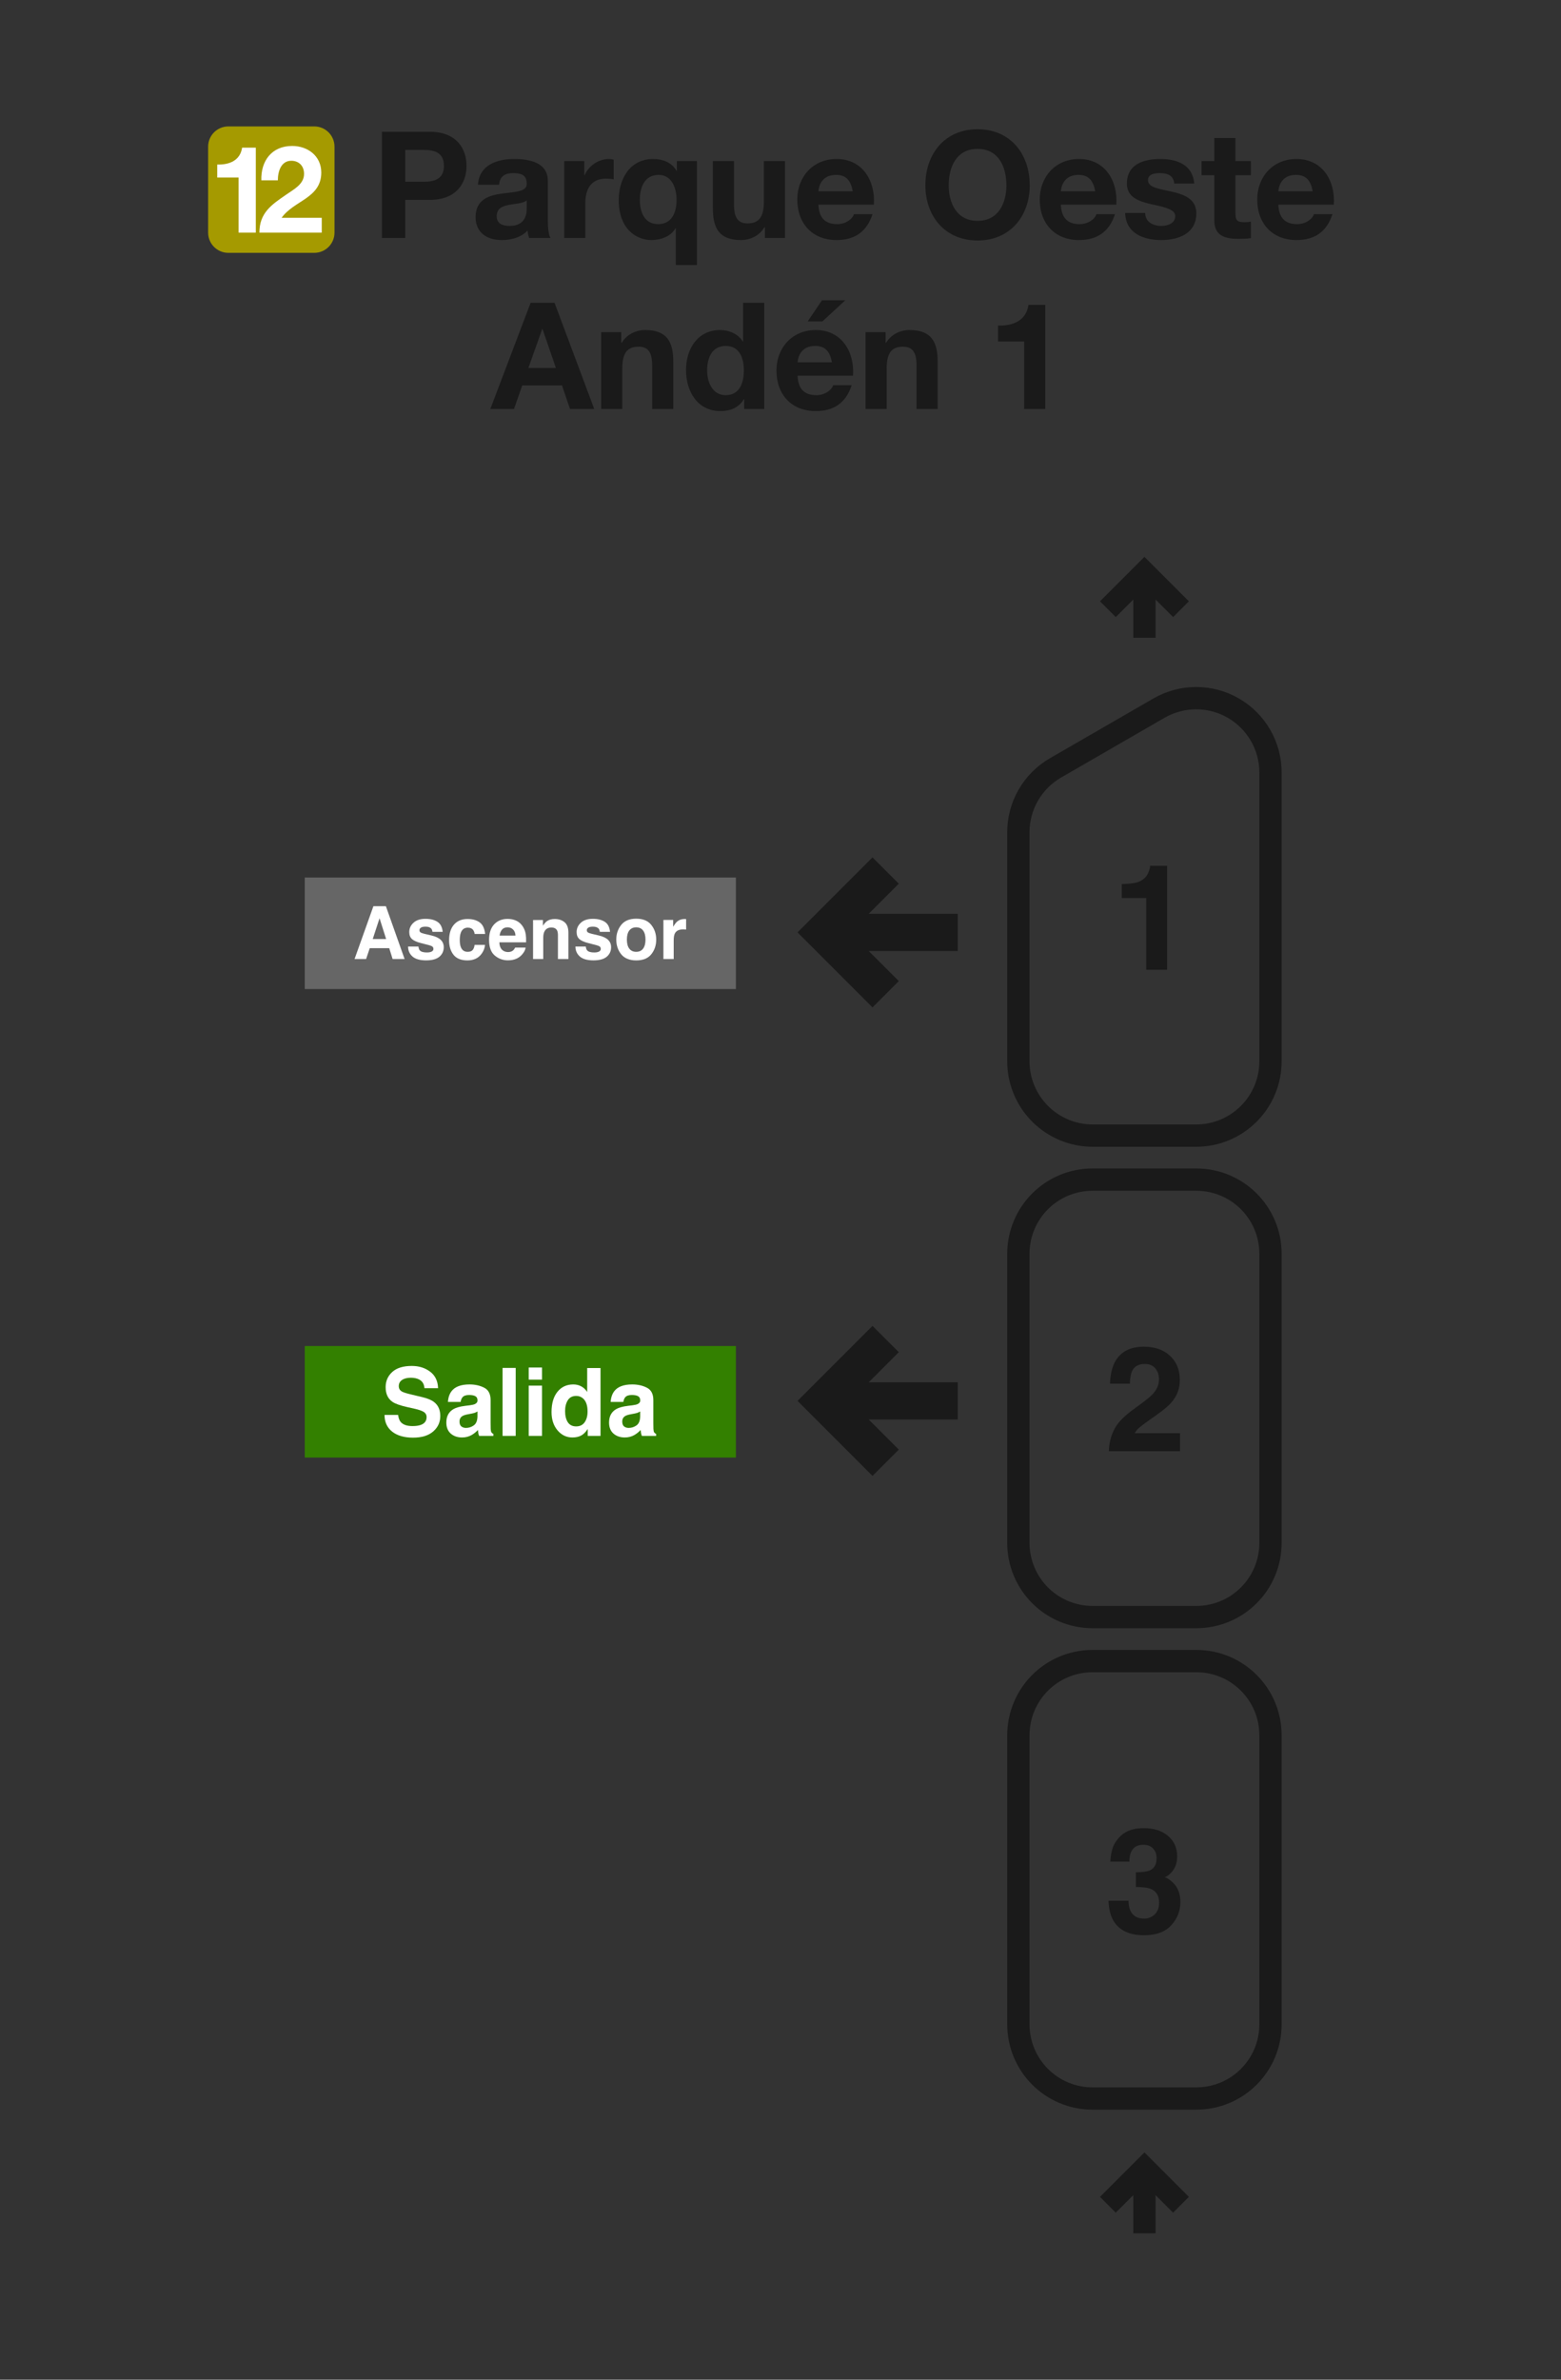 <svg width="210" height="320" viewBox="0 0 210 320" fill="none" xmlns="http://www.w3.org/2000/svg">
<rect x="0" y="0" width="210" height="320" fill="#333333" stroke="none"/>
<path d="M128.346 190.379H115.656L120.209 194.93L117.379 197.758L108 188.379L117.379 179L120.209 181.828L115.656 186.38H128.346V190.379Z" fill="#1A1A1A" stroke="#1A1A1A"/>
<path d="M128.346 127.379H115.656L120.209 131.93L117.379 134.758L108 125.379L117.379 116L120.209 118.828L115.656 123.38H128.346V127.379Z" fill="#1A1A1A" stroke="#1A1A1A"/>
<path fill-rule="evenodd" clip-rule="evenodd" d="M41 118H99V133H41V118Z" fill="#666666"/>
<path d="M50.143 126.276H51.947L51.06 123.479L50.143 126.276ZM50.235 121.854H51.913L54.431 128.963H52.82L52.362 127.501H49.743L49.251 128.963H47.698L50.235 121.854Z" fill="white"/>
<path d="M56.293 127.284C56.322 127.529 56.384 127.702 56.481 127.805C56.651 127.989 56.966 128.08 57.426 128.08C57.696 128.08 57.91 128.04 58.068 127.96C58.228 127.879 58.309 127.759 58.309 127.598C58.309 127.444 58.244 127.326 58.116 127.246C57.987 127.165 57.51 127.027 56.683 126.831C56.089 126.683 55.669 126.498 55.425 126.276C55.18 126.058 55.058 125.743 55.058 125.331C55.058 124.846 55.248 124.429 55.627 124.082C56.01 123.731 56.547 123.556 57.238 123.556C57.894 123.556 58.428 123.688 58.839 123.952C59.254 124.212 59.492 124.664 59.553 125.307H58.178C58.159 125.13 58.109 124.99 58.029 124.887C57.878 124.701 57.621 124.608 57.257 124.608C56.958 124.608 56.744 124.654 56.616 124.747C56.49 124.841 56.428 124.95 56.428 125.075C56.428 125.233 56.495 125.347 56.63 125.418C56.765 125.492 57.243 125.619 58.063 125.799C58.609 125.928 59.019 126.122 59.293 126.383C59.563 126.646 59.698 126.976 59.698 127.371C59.698 127.892 59.503 128.318 59.114 128.649C58.728 128.977 58.13 129.141 57.32 129.141C56.494 129.141 55.883 128.968 55.487 128.62C55.095 128.27 54.899 127.825 54.899 127.284H56.293Z" fill="white"/>
<path d="M63.855 125.591C63.83 125.395 63.764 125.218 63.658 125.061C63.503 124.849 63.264 124.742 62.939 124.742C62.476 124.742 62.159 124.972 61.989 125.432C61.899 125.677 61.854 126.001 61.854 126.406C61.854 126.792 61.899 127.103 61.989 127.337C62.153 127.775 62.462 127.993 62.915 127.993C63.236 127.993 63.465 127.906 63.6 127.733C63.735 127.559 63.817 127.334 63.846 127.058H65.249C65.217 127.476 65.066 127.871 64.796 128.244C64.365 128.845 63.727 129.146 62.881 129.146C62.035 129.146 61.413 128.895 61.014 128.394C60.616 127.892 60.416 127.241 60.416 126.44C60.416 125.537 60.637 124.834 61.077 124.332C61.518 123.831 62.125 123.58 62.9 123.58C63.559 123.58 64.098 123.728 64.516 124.024C64.937 124.32 65.186 124.842 65.264 125.591H63.855Z" fill="white"/>
<path d="M68.283 124.699C67.965 124.699 67.717 124.799 67.54 124.998C67.367 125.198 67.257 125.468 67.212 125.809H69.349C69.326 125.445 69.215 125.17 69.016 124.984C68.82 124.794 68.576 124.699 68.283 124.699ZM68.283 123.566C68.72 123.566 69.114 123.648 69.465 123.812C69.815 123.976 70.105 124.235 70.333 124.588C70.539 124.9 70.672 125.262 70.733 125.674C70.769 125.915 70.783 126.262 70.777 126.715H67.178C67.198 127.243 67.363 127.613 67.675 127.825C67.865 127.957 68.093 128.023 68.36 128.023C68.643 128.023 68.873 127.942 69.05 127.781C69.146 127.695 69.231 127.574 69.305 127.42H70.709C70.674 127.732 70.511 128.048 70.222 128.37C69.772 128.881 69.141 129.137 68.331 129.137C67.662 129.137 67.072 128.921 66.561 128.49C66.05 128.059 65.794 127.359 65.794 126.387C65.794 125.477 66.024 124.78 66.484 124.294C66.947 123.809 67.547 123.566 68.283 123.566H68.283Z" fill="white"/>
<path d="M74.616 123.58C75.159 123.58 75.603 123.723 75.947 124.009C76.294 124.292 76.468 124.763 76.468 125.423V128.963H75.059V125.765C75.059 125.488 75.022 125.276 74.949 125.128C74.814 124.858 74.556 124.723 74.177 124.723C73.711 124.723 73.391 124.921 73.217 125.316C73.127 125.525 73.082 125.792 73.082 126.117V128.963H71.712V123.715H73.039V124.482C73.216 124.212 73.383 124.017 73.54 123.898C73.823 123.686 74.182 123.58 74.616 123.58V123.58Z" fill="white"/>
<path d="M78.807 127.284C78.836 127.529 78.899 127.702 78.995 127.805C79.166 127.989 79.481 128.08 79.941 128.08C80.211 128.08 80.424 128.04 80.582 127.96C80.743 127.879 80.823 127.759 80.823 127.598C80.823 127.444 80.759 127.326 80.63 127.246C80.502 127.165 80.024 127.027 79.198 126.831C78.603 126.683 78.183 126.498 77.939 126.276C77.695 126.058 77.572 125.743 77.572 125.331C77.572 124.846 77.762 124.429 78.141 124.082C78.524 123.731 79.061 123.556 79.752 123.556C80.408 123.556 80.942 123.688 81.354 123.952C81.769 124.212 82.006 124.664 82.067 125.307H80.693C80.674 125.13 80.624 124.99 80.543 124.887C80.392 124.701 80.135 124.608 79.772 124.608C79.473 124.608 79.259 124.654 79.13 124.747C79.005 124.841 78.942 124.95 78.942 125.075C78.942 125.233 79.01 125.347 79.145 125.418C79.28 125.492 79.757 125.619 80.577 125.799C81.124 125.928 81.534 126.122 81.807 126.383C82.077 126.646 82.212 126.976 82.212 127.371C82.212 127.892 82.018 128.318 81.629 128.649C81.243 128.977 80.645 129.141 79.834 129.141C79.008 129.141 78.397 128.968 78.002 128.62C77.609 128.27 77.413 127.825 77.413 127.284H78.807Z" fill="white"/>
<path d="M85.588 127.993C85.99 127.993 86.299 127.85 86.514 127.564C86.73 127.278 86.838 126.871 86.838 126.344C86.838 125.816 86.73 125.411 86.514 125.128C86.299 124.842 85.99 124.699 85.588 124.699C85.186 124.699 84.876 124.842 84.657 125.128C84.442 125.411 84.334 125.816 84.334 126.344C84.334 126.871 84.442 127.278 84.657 127.564C84.876 127.85 85.186 127.993 85.588 127.993ZM88.28 126.344C88.28 127.115 88.058 127.776 87.614 128.326C87.17 128.873 86.497 129.146 85.593 129.146C84.69 129.146 84.016 128.873 83.572 128.326C83.129 127.776 82.907 127.115 82.907 126.344C82.907 125.585 83.129 124.927 83.572 124.371C84.016 123.815 84.69 123.537 85.593 123.537C86.497 123.537 87.17 123.815 87.614 124.371C88.058 124.927 88.28 125.585 88.28 126.344Z" fill="white"/>
<path d="M92.119 123.58C92.145 123.58 92.166 123.582 92.182 123.585C92.201 123.585 92.241 123.587 92.302 123.59V124.998C92.215 124.989 92.138 124.982 92.071 124.979C92.003 124.976 91.948 124.974 91.907 124.974C91.354 124.974 90.982 125.154 90.793 125.514C90.686 125.717 90.633 126.029 90.633 126.45V128.963H89.249V123.706H90.561V124.622C90.773 124.272 90.958 124.032 91.116 123.903C91.373 123.688 91.707 123.58 92.119 123.58V123.58Z" fill="white"/>
<path fill-rule="evenodd" clip-rule="evenodd" d="M41 181H99V196H41V181Z" fill="#338000"/>
<path d="M53.554 190.264C53.612 190.682 53.726 190.994 53.895 191.201C54.205 191.577 54.737 191.765 55.49 191.765C55.941 191.765 56.307 191.715 56.588 191.616C57.122 191.426 57.389 191.073 57.389 190.556C57.389 190.254 57.256 190.02 56.991 189.855C56.727 189.694 56.311 189.551 55.744 189.427L54.776 189.21C53.825 188.995 53.167 188.762 52.803 188.509C52.187 188.088 51.879 187.428 51.879 186.531C51.879 185.713 52.176 185.033 52.772 184.491C53.368 183.95 54.243 183.679 55.397 183.679C56.361 183.679 57.182 183.935 57.86 184.448C58.543 184.956 58.901 185.696 58.934 186.668H57.097C57.064 186.118 56.824 185.727 56.377 185.496C56.079 185.343 55.709 185.266 55.267 185.266C54.774 185.266 54.381 185.365 54.087 185.564C53.794 185.762 53.647 186.039 53.647 186.395C53.647 186.721 53.792 186.965 54.081 187.127C54.267 187.234 54.665 187.36 55.273 187.505L56.849 187.883C57.539 188.048 58.061 188.27 58.412 188.547C58.958 188.977 59.231 189.599 59.231 190.413C59.231 191.248 58.911 191.943 58.27 192.497C57.633 193.047 56.731 193.322 55.564 193.322C54.373 193.322 53.436 193.051 52.754 192.509C52.071 191.963 51.73 191.215 51.73 190.264H53.554Z" fill="white"/>
<path d="M64.233 189.799C64.121 189.87 64.007 189.928 63.891 189.973C63.779 190.014 63.624 190.054 63.426 190.091L63.029 190.165C62.656 190.231 62.39 190.312 62.228 190.407C61.955 190.568 61.819 190.818 61.819 191.157C61.819 191.459 61.901 191.678 62.067 191.815C62.237 191.947 62.441 192.013 62.681 192.013C63.062 192.013 63.411 191.902 63.73 191.678C64.053 191.455 64.22 191.048 64.233 190.457V189.799ZM63.159 188.975C63.486 188.933 63.72 188.882 63.86 188.82C64.112 188.712 64.239 188.545 64.239 188.317C64.239 188.04 64.141 187.85 63.947 187.747C63.757 187.639 63.475 187.586 63.103 187.586C62.685 187.586 62.39 187.689 62.216 187.896C62.092 188.049 62.009 188.255 61.968 188.516H60.261C60.299 187.925 60.464 187.439 60.758 187.059C61.225 186.463 62.028 186.166 63.165 186.166C63.906 186.166 64.563 186.312 65.138 186.606C65.713 186.899 66.001 187.453 66.001 188.268V191.368C66.001 191.583 66.005 191.844 66.013 192.15C66.026 192.381 66.061 192.538 66.119 192.621C66.177 192.704 66.263 192.772 66.379 192.826V193.086H64.456C64.402 192.95 64.365 192.821 64.344 192.702C64.323 192.582 64.307 192.445 64.294 192.292C64.05 192.557 63.769 192.782 63.451 192.968C63.07 193.187 62.64 193.297 62.16 193.297C61.548 193.297 61.041 193.123 60.64 192.776C60.243 192.425 60.044 191.928 60.044 191.288C60.044 190.457 60.365 189.855 61.006 189.483C61.358 189.281 61.875 189.136 62.557 189.049L63.159 188.975Z" fill="white"/>
<path d="M69.376 193.086H67.608V183.945H69.376V193.086Z" fill="white"/>
<path d="M72.919 185.521H71.126V183.89H72.919V185.521ZM71.126 186.327H72.919V193.086H71.126V186.327Z" fill="white"/>
<path d="M77.126 186.166C77.536 186.166 77.9 186.257 78.218 186.438C78.537 186.616 78.795 186.864 78.994 187.183V183.958H80.787V193.086H79.068V192.15C78.816 192.551 78.529 192.842 78.206 193.024C77.883 193.206 77.482 193.297 77.002 193.297C76.212 193.297 75.546 192.979 75.004 192.342C74.466 191.701 74.198 190.881 74.198 189.88C74.198 188.727 74.462 187.819 74.992 187.158C75.525 186.496 76.237 186.166 77.126 186.166V186.166ZM77.511 191.809C78.011 191.809 78.392 191.623 78.653 191.251C78.913 190.878 79.044 190.397 79.044 189.806C79.044 188.979 78.835 188.388 78.417 188.032C78.16 187.817 77.863 187.71 77.523 187.71C77.006 187.71 76.626 187.906 76.382 188.299C76.142 188.687 76.022 189.171 76.022 189.75C76.022 190.374 76.144 190.874 76.388 191.251C76.636 191.623 77.01 191.809 77.511 191.809V191.809Z" fill="white"/>
<path d="M86.123 189.799C86.012 189.87 85.898 189.928 85.782 189.973C85.671 190.014 85.515 190.054 85.317 190.091L84.92 190.165C84.547 190.231 84.281 190.312 84.119 190.407C83.846 190.568 83.71 190.818 83.71 191.157C83.71 191.459 83.792 191.678 83.958 191.815C84.127 191.947 84.332 192.013 84.572 192.013C84.953 192.013 85.302 191.902 85.621 191.678C85.944 191.455 86.111 191.048 86.123 190.457V189.799ZM85.05 188.975C85.377 188.933 85.611 188.882 85.751 188.82C86.004 188.712 86.13 188.545 86.13 188.317C86.13 188.04 86.032 187.85 85.838 187.747C85.648 187.639 85.366 187.586 84.994 187.586C84.576 187.586 84.281 187.689 84.107 187.896C83.983 188.049 83.9 188.255 83.859 188.516H82.152C82.189 187.925 82.355 187.439 82.649 187.059C83.116 186.463 83.919 186.166 85.056 186.166C85.797 186.166 86.454 186.312 87.029 186.606C87.604 186.899 87.892 187.453 87.892 188.268V191.368C87.892 191.583 87.896 191.844 87.904 192.15C87.917 192.381 87.952 192.538 88.01 192.621C88.068 192.704 88.154 192.772 88.27 192.826V193.086H86.347C86.293 192.95 86.256 192.821 86.235 192.702C86.214 192.582 86.198 192.445 86.185 192.292C85.941 192.557 85.66 192.782 85.342 192.968C84.961 193.187 84.531 193.297 84.051 193.297C83.439 193.297 82.932 193.123 82.531 192.776C82.134 192.425 81.935 191.928 81.935 191.288C81.935 190.457 82.256 189.855 82.897 189.483C83.249 189.281 83.766 189.136 84.448 189.049L85.05 188.975Z" fill="white"/>
<path fill-rule="evenodd" clip-rule="evenodd" d="M137 272.19V233.365C137 227.825 141.46 223.365 147 223.365H160.92C166.46 223.365 170.92 227.825 170.92 233.365V272.19C170.92 277.73 166.46 282.19 160.92 282.19H147C141.46 282.19 137 277.73 137 272.19V272.19Z" stroke="#1A1A1A" stroke-width="3"/>
<path fill-rule="evenodd" clip-rule="evenodd" d="M137 207.449V168.623C137 163.083 141.46 158.623 147 158.623H160.92C166.46 158.623 170.92 163.083 170.92 168.623V207.449C170.92 212.989 166.46 217.449 160.92 217.449H147C141.46 217.449 137 212.989 137 207.449V207.449Z" stroke="#1A1A1A" stroke-width="3"/>
<path d="M170.92 142.708V103.881M137 142.707V111.918M160.92 152.708H147M147 152.707C144.348 152.707 141.804 151.653 139.929 149.778C138.054 147.903 137 145.359 137 142.707M160.92 152.708C163.572 152.708 166.116 151.654 167.991 149.779C169.867 147.904 170.92 145.36 170.92 142.708M155.92 95.221L142 103.257M142 103.257C140.48 104.135 139.217 105.397 138.34 106.918C137.462 108.438 137 110.162 137 111.918M155.92 95.221C157.44 94.343 159.165 93.881 160.92 93.881C162.676 93.881 164.4 94.343 165.92 95.221C167.44 96.098 168.703 97.361 169.58 98.881C170.458 100.401 170.92 102.125 170.92 103.881" stroke="#1A1A1A" stroke-width="3" stroke-linejoin="round"/>
<path d="M149.042 81.918L153.96 77L158.878 81.918M153.96 85.759V77" stroke="#1A1A1A" stroke-width="3"/>
<path d="M150.907 120.758V118.886C151.775 118.848 152.383 118.79 152.73 118.713C153.283 118.591 153.733 118.346 154.081 117.98C154.319 117.729 154.499 117.394 154.621 116.976C154.692 116.726 154.727 116.539 154.727 116.417H157.013V130.404H154.196V120.758H150.907Z" fill="#1A1A1A"/>
<path d="M149.171 195.145C149.196 194.142 149.412 193.226 149.817 192.396C150.209 191.464 151.135 190.477 152.595 189.435C153.862 188.528 154.682 187.879 155.055 187.486C155.627 186.875 155.914 186.207 155.914 185.48C155.914 184.888 155.75 184.396 155.422 184.004C155.094 183.612 154.624 183.416 154.013 183.416C153.177 183.416 152.608 183.727 152.306 184.351C152.132 184.711 152.029 185.284 151.997 186.068H149.325C149.37 184.879 149.586 183.917 149.971 183.184C150.705 181.789 152.007 181.091 153.878 181.091C155.357 181.091 156.534 181.502 157.409 182.326C158.283 183.142 158.721 184.226 158.721 185.576C158.721 186.612 158.412 187.531 157.795 188.335C157.389 188.869 156.724 189.464 155.798 190.12L154.698 190.901C154.01 191.39 153.537 191.744 153.28 191.962C153.029 192.181 152.817 192.435 152.643 192.724H158.75V195.145H149.171Z" fill="#1A1A1A"/>
<path d="M151.823 255.595C151.823 256.154 151.913 256.617 152.094 256.984C152.428 257.659 153.036 257.996 153.917 257.996C154.457 257.996 154.926 257.813 155.325 257.447C155.73 257.074 155.933 256.54 155.933 255.845C155.933 254.926 155.56 254.312 154.814 254.003C154.389 253.829 153.721 253.742 152.807 253.742V251.775C153.701 251.762 154.325 251.675 154.679 251.514C155.29 251.244 155.595 250.697 155.595 249.874C155.595 249.341 155.438 248.906 155.122 248.572C154.814 248.238 154.377 248.07 153.811 248.07C153.161 248.07 152.682 248.276 152.373 248.688C152.071 249.099 151.926 249.649 151.939 250.337H149.373C149.399 249.643 149.518 248.984 149.73 248.36C149.955 247.813 150.309 247.308 150.791 246.845C151.151 246.517 151.579 246.267 152.074 246.093C152.569 245.919 153.177 245.833 153.897 245.833C155.235 245.833 156.312 246.18 157.129 246.874C157.952 247.562 158.364 248.488 158.364 249.652C158.364 250.476 158.119 251.17 157.631 251.736C157.322 252.09 157 252.331 156.666 252.46C156.917 252.46 157.277 252.675 157.746 253.106C158.447 253.755 158.798 254.643 158.798 255.768C158.798 256.951 158.386 257.993 157.563 258.894C156.746 259.787 155.534 260.234 153.926 260.234C151.946 260.234 150.569 259.588 149.798 258.296C149.393 257.607 149.168 256.707 149.122 255.595H151.823Z" fill="#1A1A1A"/>
<path d="M149.042 296.477L153.96 291.559L158.878 296.477M153.96 300.318V291.559" stroke="#1A1A1A" stroke-width="3"/>
<path d="M72.944 44.24H72.984L74.784 49.48H71.084L72.944 44.24ZM65.963 55H69.144L70.263 51.82H75.603L76.683 55H79.944L74.603 40.72H71.383L65.963 55ZM80.875 55H83.715V49.58C83.715 47.48 84.375 46.62 85.915 46.62C87.255 46.62 87.735 47.46 87.735 49.16V55H90.575V48.64C90.575 46.08 89.815 44.38 86.795 44.38C85.595 44.38 84.355 44.92 83.635 46.1H83.575V44.66H80.875V55ZM100.07 49.8C100.07 51.5 99.49 53.14 97.63 53.14C95.87 53.14 95.13 51.44 95.13 49.82C95.13 48.14 95.77 46.52 97.63 46.52C99.47 46.52 100.07 48.12 100.07 49.8ZM100.11 55H102.81V40.72H99.97V45.92H99.93C99.29 44.9 98.09 44.38 96.87 44.38C93.83 44.38 92.29 46.96 92.29 49.74C92.29 52.62 93.81 55.28 96.93 55.28C98.27 55.28 99.41 54.8 100.07 53.68H100.11V55ZM107.297 48.72C107.357 47.92 107.817 46.52 109.657 46.52C111.037 46.52 111.657 47.28 111.917 48.72H107.297ZM114.757 50.52C114.977 47.34 113.257 44.38 109.737 44.38C106.597 44.38 104.457 46.74 104.457 49.84C104.457 53.04 106.477 55.28 109.737 55.28C112.077 55.28 113.777 54.26 114.577 51.8H112.077C111.897 52.44 110.977 53.14 109.837 53.14C108.237 53.14 107.377 52.34 107.297 50.52H114.757ZM113.717 40.38H110.577L108.657 43.22H110.637L113.717 40.38ZM116.441 55H119.281V49.58C119.281 47.48 119.941 46.62 121.481 46.62C122.821 46.62 123.301 47.46 123.301 49.16V55H126.141V48.64C126.141 46.08 125.381 44.38 122.361 44.38C121.161 44.38 119.921 44.92 119.201 46.1H119.141V44.66H116.441V55ZM140.623 41H138.363C138.043 43.14 136.243 43.84 134.263 43.78V45.92H137.783V55H140.623V41Z" fill="#1A1A1A"/>
<path d="M54.52 20.16H56.96C58.4 20.16 59.72 20.48 59.72 22.3C59.72 24.12 58.4 24.44 56.96 24.44H54.52V20.16ZM51.38 32H54.52V26.88H57.82C61.4 26.88 62.76 24.62 62.76 22.3C62.76 19.98 61.4 17.72 57.82 17.72H51.38V32ZM67.14 24.84C67.24 23.72 67.92 23.28 69.02 23.28C70.02 23.28 70.86 23.48 70.86 24.68C70.98 27 64.02 24.48 63.98 29.18C63.98 31.3 65.52 32.28 67.5 32.28C68.78 32.28 70.08 31.94 70.98 31C71 31.34 71.08 31.68 71.18 32H74.06C73.8 31.58 73.7 30.64 73.7 29.7V24.32C73.7 21.84 71.22 21.38 69.16 21.38C66.84 21.38 64.46 22.2 64.3 24.84H67.14ZM70.86 28C70.86 28.64 70.78 30.38 68.56 30.38C67.64 30.38 66.82 30.1 66.82 29.06C66.82 28.02 67.62 27.7 68.5 27.54C69.38 27.38 70.38 27.36 70.86 26.94V28ZM75.904 32H78.744V27.34C78.744 25.5 79.444 24.02 81.544 24.02C81.884 24.02 82.304 24.06 82.564 24.12V21.48C82.364 21.42 82.164 21.38 81.944 21.38C80.524 21.38 79.184 22.28 78.644 23.58H78.604V21.66H75.904V32ZM86.078 26.84C86.078 25.16 86.738 23.52 88.598 23.52C90.378 23.52 91.018 25.28 91.018 26.88C91.018 28.58 90.378 30.14 88.538 30.14C86.678 30.14 86.078 28.5 86.078 26.84ZM93.758 21.66H91.058V22.98H91.018C90.378 21.84 89.158 21.38 87.878 21.38C84.738 21.38 83.238 24.06 83.238 26.9C83.238 30.9 85.718 32.28 87.618 32.28C88.878 32.28 90.218 31.82 90.878 30.7H90.918V35.64H93.758V21.66ZM105.604 21.66H102.764V27.08C102.764 29.18 102.104 30.04 100.564 30.04C99.224 30.04 98.744 29.2 98.744 27.5V21.66H95.904V28.02C95.904 30.58 96.664 32.28 99.684 32.28C100.884 32.28 102.124 31.74 102.844 30.56H102.904V32H105.604V21.66ZM110.1 25.72C110.16 24.92 110.62 23.52 112.46 23.52C113.84 23.52 114.46 24.28 114.72 25.72H110.1ZM117.56 27.52C117.78 24.34 116.06 21.38 112.54 21.38C109.4 21.38 107.26 23.74 107.26 26.84C107.26 30.04 109.28 32.28 112.54 32.28C114.88 32.28 116.58 31.26 117.38 28.8H114.88C114.7 29.44 113.78 30.14 112.64 30.14C111.04 30.14 110.18 29.34 110.1 27.52H117.56ZM127.63 24.92C127.63 22.42 128.69 20.02 131.51 20.02C134.33 20.02 135.39 22.42 135.39 24.92C135.39 27.3 134.33 29.7 131.51 29.7C128.69 29.7 127.63 27.3 127.63 24.92ZM124.49 24.92C124.49 29.04 127.11 32.34 131.51 32.34C135.91 32.34 138.53 29.04 138.53 24.92C138.53 20.68 135.91 17.38 131.51 17.38C127.11 17.38 124.49 20.68 124.49 24.92ZM142.717 25.72C142.777 24.92 143.237 23.52 145.077 23.52C146.457 23.52 147.077 24.28 147.337 25.72H142.717ZM150.177 27.52C150.397 24.34 148.677 21.38 145.157 21.38C142.017 21.38 139.877 23.74 139.877 26.84C139.877 30.04 141.897 32.28 145.157 32.28C147.497 32.28 149.197 31.26 149.997 28.8H147.497C147.317 29.44 146.397 30.14 145.257 30.14C143.657 30.14 142.797 29.34 142.717 27.52H150.177ZM151.361 28.64C151.461 31.38 153.821 32.28 156.221 32.28C158.561 32.28 160.941 31.4 160.941 28.68C160.941 26.76 159.321 26.16 157.661 25.78C156.061 25.4 154.441 25.26 154.441 24.24C154.441 23.38 155.381 23.28 156.021 23.28C157.041 23.28 157.881 23.58 157.961 24.68H160.661C160.441 22.14 158.341 21.38 156.101 21.38C153.881 21.38 151.601 22.06 151.601 24.7C151.601 26.54 153.221 27.08 154.881 27.46C156.901 27.88 158.101 28.2 158.101 29.06C158.101 30.06 157.041 30.38 156.241 30.38C155.141 30.38 154.061 29.86 154.061 28.64H151.361ZM166.203 18.56H163.363V21.66H161.643V23.56H163.363V29.66C163.363 31.74 164.863 32.12 166.623 32.12C167.183 32.12 167.803 32.1 168.283 32.02V29.8C168.023 29.86 167.723 29.88 167.403 29.88C166.443 29.88 166.203 29.64 166.203 28.68V23.56H168.283V21.66H166.203V18.56ZM171.975 25.72C172.035 24.92 172.495 23.52 174.335 23.52C175.715 23.52 176.335 24.28 176.595 25.72H171.975ZM179.435 27.52C179.655 24.34 177.935 21.38 174.415 21.38C171.275 21.38 169.135 23.74 169.135 26.84C169.135 30.04 171.155 32.28 174.415 32.28C176.755 32.28 178.455 31.26 179.255 28.8H176.755C176.575 29.44 175.655 30.14 174.515 30.14C172.915 30.14 172.055 29.34 171.975 27.52H179.435Z" fill="#1A1A1A"/>
<path d="M28 19.72C28 18.218 29.218 17 30.72 17H42.28C43.782 17 45 18.218 45 19.72V31.28C45 32.782 43.782 34 42.28 34H30.72C29.218 34 28 32.782 28 31.28V19.72Z" fill="#A59A00"/>
<path d="M34.414 19.856H32.57C32.309 21.602 30.84 22.173 29.224 22.124V23.871H32.096V31.28H34.414V19.856Z" fill="white"/>
<path d="M37.379 24.246C37.379 23.038 37.819 21.619 39.19 21.619C40.186 21.619 40.904 22.288 40.904 23.381C40.904 24.785 39.5 25.47 38.505 26.172C36.53 27.526 34.898 28.62 34.898 31.28H43.286V29.289H37.885C39.549 26.939 43.221 26.661 43.221 23.201C43.221 20.966 41.393 19.627 39.304 19.627C36.562 19.627 35.077 21.635 35.159 24.246H37.379Z" fill="white"/>
</svg>
